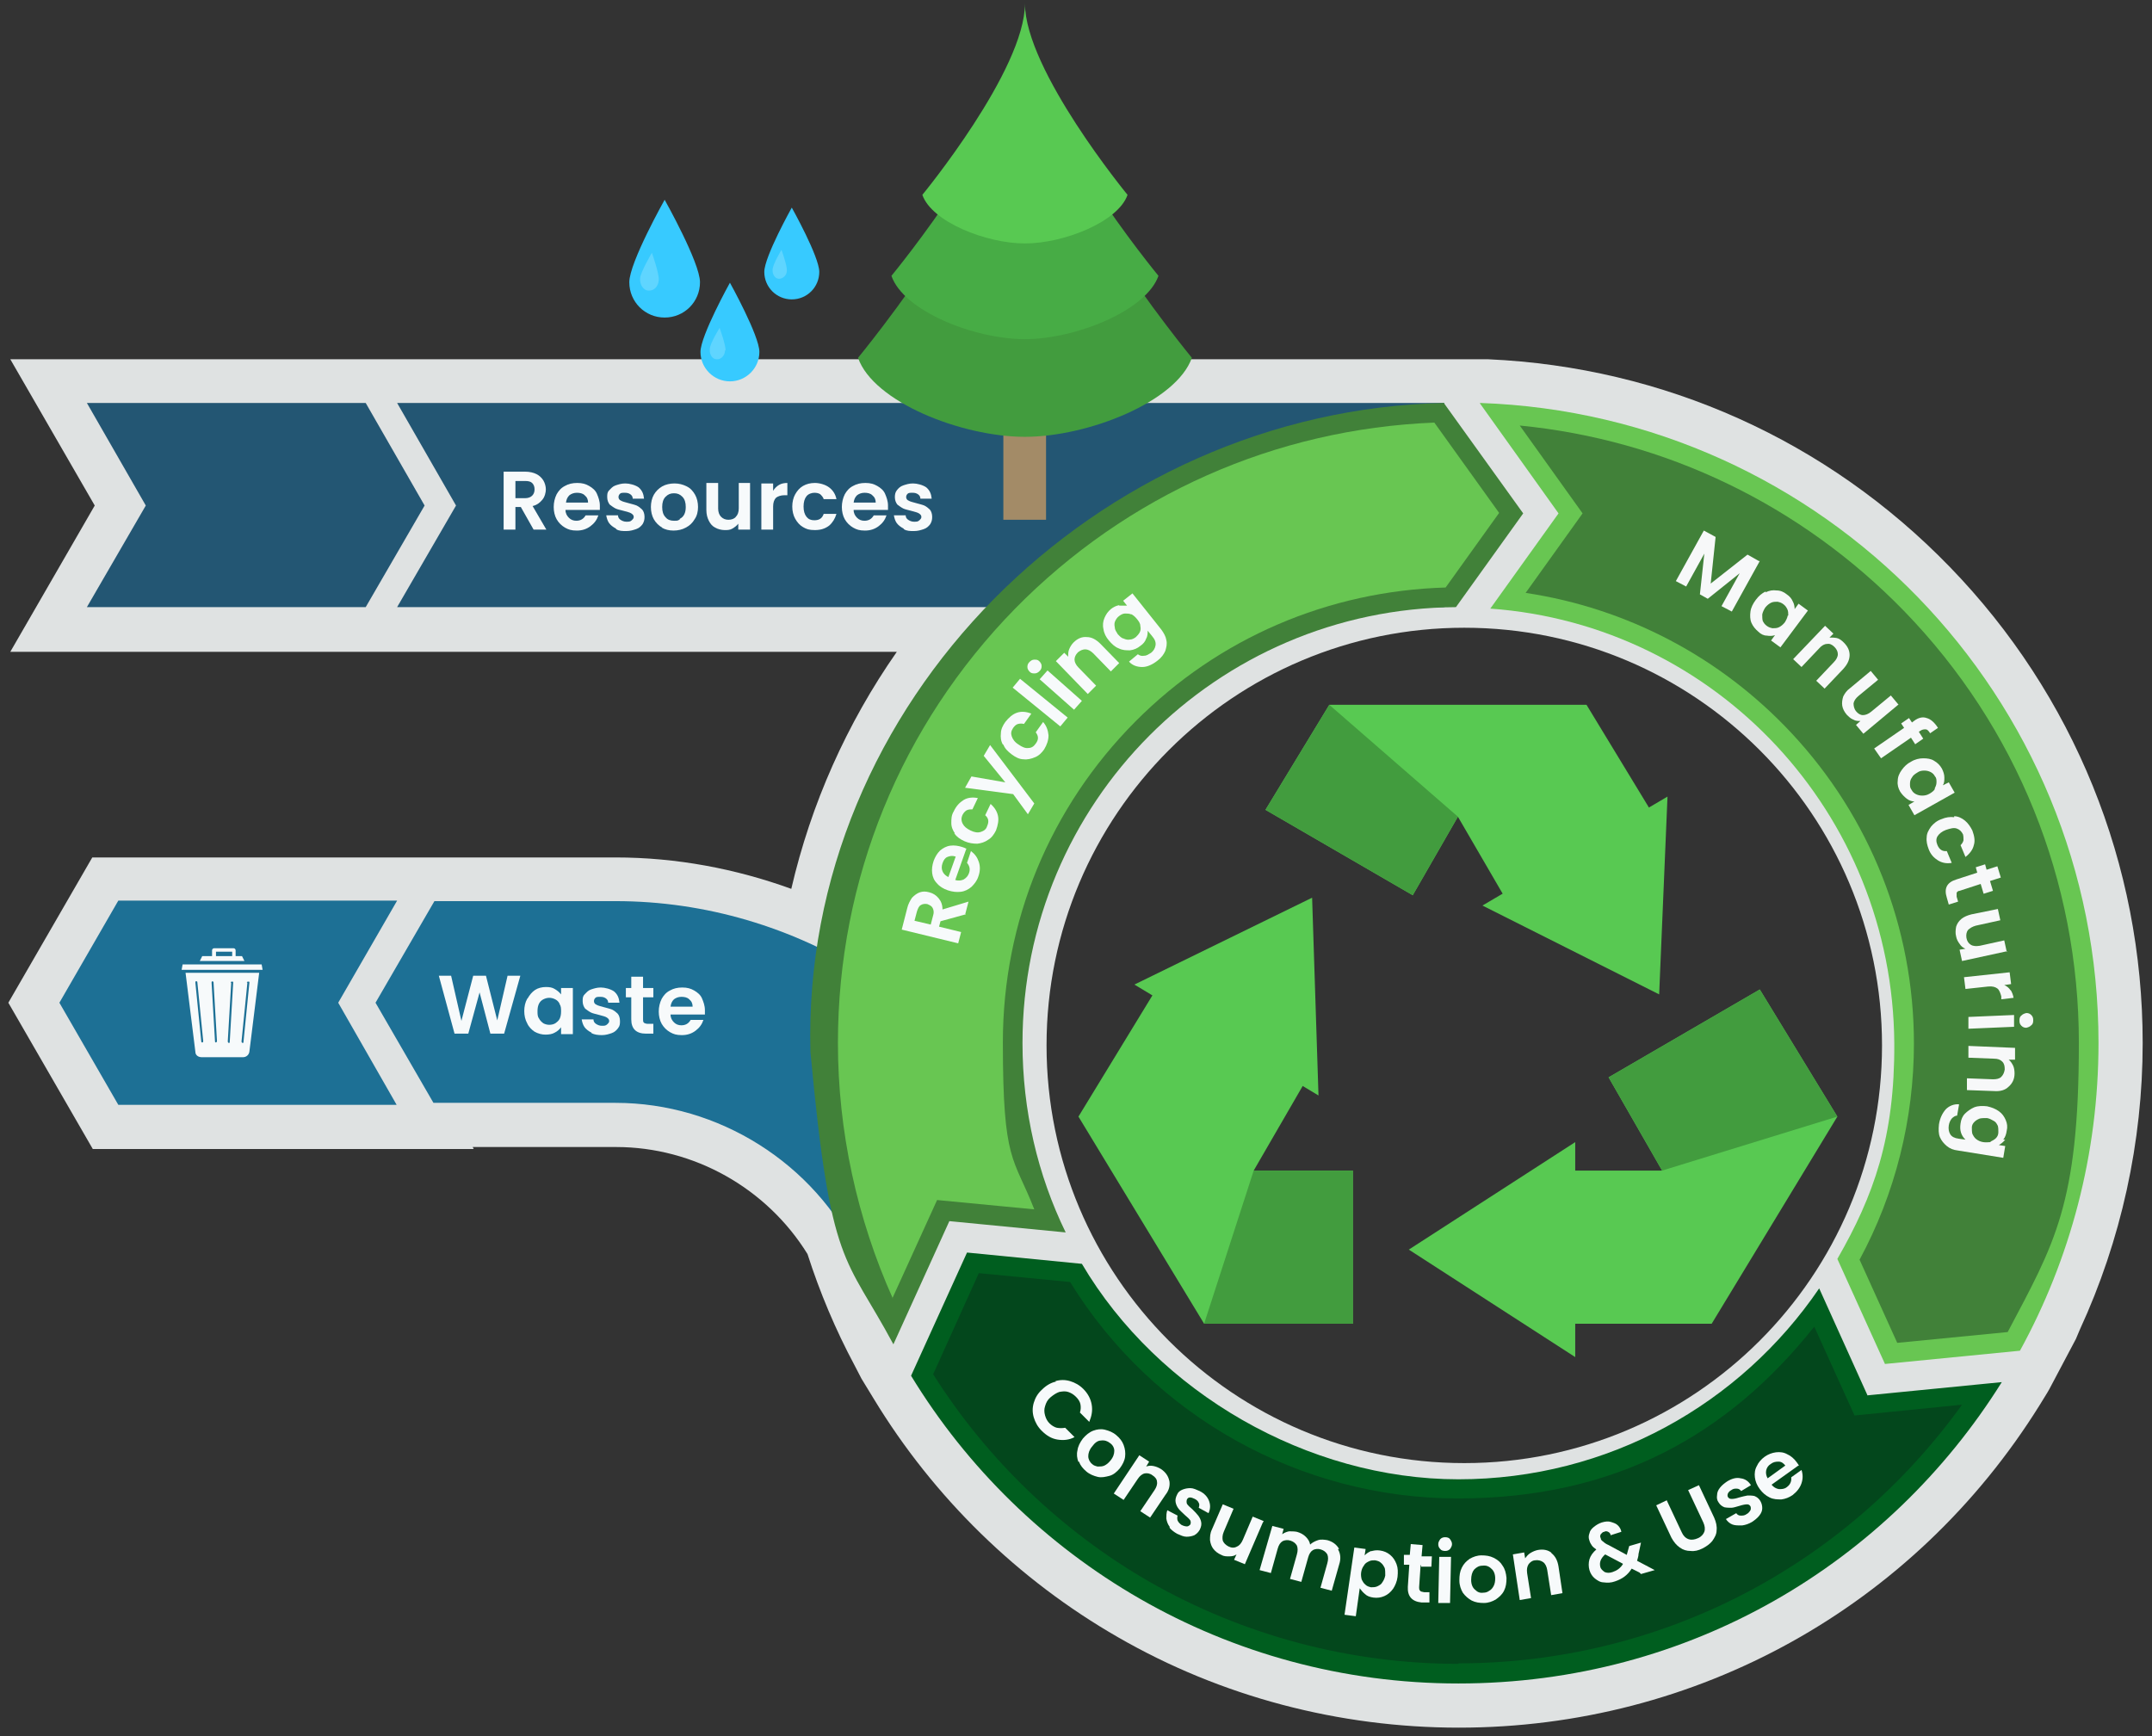 <svg xmlns="http://www.w3.org/2000/svg" id="Layer_1" viewBox="0 0 438.4 353.7"><rect x="0" y="0" width="438.4" height="353.7" fill="#333333" stroke="none"/><defs><style>      .st0 {        fill: #429c3e;      }      .st1 {        fill: #1d7095;      }      .st2 {        fill: #03471c;      }      .st3 {        fill: #418139;      }      .st4 {        fill: #dfe2e2;      }      .st5 {        fill: #68c652;      }      .st6 {        fill: #235673;      }      .st7 {        fill: #58c952;      }      .st8 {        fill: #005e1f;      }      .st9 {        fill: #47ac45;      }      .st10 {        fill: #f7fafb;      }      .st11 {        fill: #37caff;      }      .st12 {        fill: #a38b67;      }      .st13 {        fill: #f7f8f9;      }      .st14 {        fill: #fff;        isolation: isolate;        opacity: .2;      }    </style></defs><g id="OBJECTS"><path class="st4" d="M397.2,115.5c-25-25.8-58.3-40.7-94-42.3H2.1l17.2,29.8-17.2,29.8h180.6c-10.2,14.6-17.5,31-21.5,48.3-11.3-4.1-23.4-6.4-35.8-6.4H18.8L1.7,204.3l17.2,29.8h77.6l-.2-.4h29.2c15.9,0,30.7,8.4,39,21.8,2.5,7.8,5.7,15.4,9.6,22.7l1.4,2.7,2.5,4.1c12.2,20.1,29.4,36.9,49.8,48.6,21,12.1,45,18.4,69.4,18.4,48.4,0,92.7-24.6,118.3-65.7l1.6-2.6h0l.4-.7,5.4-10.2.8-1.9c8.4-18.2,12.8-38.2,12.8-58.4,0-36.4-14-70.9-39.3-97h0ZM298.3,298.1c-47,0-85.1-38.1-85.1-85.1s38.1-85.1,85.1-85.1,85.1,38.1,85.1,85.1-38.1,85.1-85.1,85.1Z"></path><g><path class="st1" d="M125.4,183.6h-36.9l-12,20.7,11.8,20.4h37.1c21,0,40.5,12.3,49.5,31.2l37.1-17.7c-15.9-33.2-49.9-54.6-86.6-54.6Z"></path><path class="st1" d="M176,252.8c-9.9-18.6-29.5-30.4-50.6-30.4h-35.7l-10.4-18,10.6-18.4h35.5c35.1,0,67.6,20,83.5,51.1l-32.9,15.7Z"></path></g><g><polygon class="st6" points="294.2 82.1 294.2 123.7 80.9 123.7 92.9 103 80.9 82.1 294.2 82.1"></polygon><polygon class="st6" points="85 121.4 95.6 103 84.9 84.5 291.8 84.5 291.8 121.4 85 121.4"></polygon></g><g><path class="st5" d="M301.5,82.2l16,22.4-13.9,19.4c46,3.3,82,41.7,82.3,88.6.1,19.2-4.2,31-11.6,43.9l9.7,21.4,27.5-2.7c10.2-18.6,16-40,16-62.7,0-70.6-56-128-126-130.4h0Z"></path><path class="st3" d="M378.8,256.7c7.3-13.5,11.1-28.7,11.1-44.1,0-23.6-8.9-46.1-25-63.3-14.4-15.4-33.4-25.4-54.1-28.5l11.6-16.2-12.8-17.9c29.7,2.9,57.3,16.2,78.3,37.8,23,23.7,35.6,55,35.6,88s-5,40.9-14.5,58.9l-22.5,2.2-7.7-17h0Z"></path><path class="st3" d="M294.2,82.1c-70.7,1.5-131,61.1-129.1,132.2,4.1,44.4,7.1,41.3,16.9,59.6l11.4-25.1,23.7,2.3c-5.7-11.7-8.8-24.8-8.8-38.6,0-48.9,39.5-88.5,88.3-88.8l13.7-19.1-16.1-22.4h0Z"></path><path class="st5" d="M181.9,264.6c-7.3-16.3-11.2-34.1-11.2-52.1,0-33.3,12.8-64.7,36.1-88.5,22.8-23.2,53-36.6,85.4-37.9l13.2,18.4-10.9,15.2c-23.9.7-46.3,10.3-63.2,27.3-17.4,17.5-27,40.7-27,65.4s2.2,23.2,6.4,34l-19.8-1.9-9.1,20h.1Z"></path><path class="st8" d="M380.4,284.2l-9.8-21.7c-16,23.5-42.9,38.9-73.5,38.9s-61.2-17.6-76.7-43.9h0l-23.4-2.3-11.4,25.1c22.9,37.6,64.3,62.7,111.5,62.7s87.7-24.6,110.7-61.4l-27.4,2.7h0Z"></path><path class="st2" d="M297.1,339c-22.1,0-43.8-5.8-62.9-16.7-17.9-10.3-33.1-24.9-44.1-42.3l9.3-20.6,18.6,1.8c16.8,27.3,46.9,44.1,79,44.1s55.1-13,72.6-35l8.2,18.1,21.9-2.2c-23.8,33.1-61.6,52.7-102.7,52.7h.1Z"></path></g><g><path class="st10" d="M196.7,186.3l-5.1,1.4-.3,1.1,4.5,1.1-.6,2.3-11.5-2.8,1.1-4.3c.2-.9.6-1.6,1-2.2.5-.5,1-.9,1.6-1.1.6-.2,1.2-.2,1.9,0,.8.2,1.4.6,1.9,1.2.5.6.8,1.3.8,2.3l5.3-1.6-.7,2.7h.1ZM189.6,188.4l.5-1.9c.2-.6.1-1.1-.1-1.5-.2-.4-.6-.6-1.1-.8-.5-.1-1,0-1.3.2-.4.2-.6.7-.8,1.3l-.5,1.9,3.4.8h0Z"></path><path class="st10" d="M196.9,172.8l-2.3,6.5c.7.2,1.2.1,1.7-.1.5-.3.9-.7,1.1-1.3.3-.8.1-1.5-.4-2.1l.8-2.4c.8.6,1.3,1.3,1.6,2.2s.3,1.9-.1,3c-.3.9-.8,1.5-1.4,2.1-.6.5-1.3.9-2.2,1-.8.1-1.7,0-2.6-.3-.9-.3-1.7-.8-2.2-1.4-.6-.6-.9-1.3-1-2.1s0-1.6.3-2.5c.3-.8.7-1.5,1.3-2.1.6-.5,1.3-.9,2.1-1s1.6,0,2.5.3c.3.1.6.2.8.4v-.2h0ZM194.6,174.5c-.6-.2-1.1-.1-1.6.1s-.8.7-1,1.3-.2,1.1,0,1.6.6.9,1.2,1.2l1.5-4.2h0Z"></path><path class="st10" d="M194.6,169.9c-.5-.7-.8-1.4-.8-2.2s0-1.6.5-2.4c.5-1.1,1.2-1.8,2-2.3s1.8-.6,2.9-.4l-1.1,2.3c-.4,0-.8,0-1.2.2-.3.2-.6.5-.8.9-.3.6-.3,1.2,0,1.8s.8,1,1.6,1.4,1.5.5,2.1.3,1.1-.5,1.3-1.2c.4-.9.3-1.6-.4-2.2l1.1-2.3c.8.7,1.3,1.5,1.5,2.4s0,1.9-.4,3c-.4.8-.9,1.5-1.6,1.9-.7.5-1.4.7-2.2.8-.8,0-1.7-.1-2.6-.5-.9-.4-1.6-.9-2.1-1.6h.2Z"></path><path class="st10" d="M201.7,151.8l9,11.9-1.3,2.2-3-4.1-9.8-1.3,1.3-2.3,6.9,1.2-4.4-5.4,1.3-2.2h0Z"></path><path class="st10" d="M204.3,151.7c-.4-.7-.5-1.5-.4-2.3,0-.8.4-1.6.9-2.3.7-.9,1.5-1.6,2.4-1.9.9-.3,1.9-.2,2.9.2l-1.5,2.1c-.4-.1-.8-.1-1.2,0s-.7.4-1,.8c-.4.6-.5,1.1-.3,1.7.2.6.6,1.2,1.4,1.7.7.5,1.4.8,2,.7.6,0,1.1-.3,1.5-.9.6-.8.6-1.5,0-2.3l1.5-2.1c.7.8,1,1.7,1.1,2.7,0,1-.3,1.9-.9,2.9-.5.7-1.1,1.3-1.9,1.6-.7.3-1.5.5-2.3.4-.8,0-1.6-.4-2.4-1-.8-.6-1.4-1.2-1.7-2h-.1Z"></path><path class="st10" d="M207.8,138.3l9.7,7.9-1.5,1.8-9.7-7.9,1.5-1.8Z"></path><path class="st10" d="M210.8,137.2c-.4,0-.7,0-1-.3s-.5-.6-.5-1,.1-.7.4-1c.3-.3.6-.5,1-.5s.7,0,1,.3.5.6.5,1-.1.7-.4,1c-.3.3-.6.5-1,.5ZM213.4,136.6l7,6.2-1.6,1.8-7-6.2,1.6-1.8Z"></path><path class="st10" d="M221.4,129.8c1,0,1.9.5,2.8,1.4l3.8,3.9-1.7,1.7-3.6-3.7c-.5-.5-1.1-.8-1.6-.8s-1,.2-1.5.6c-.5.5-.7,1-.7,1.5s.3,1.1.8,1.6l3.6,3.7-1.7,1.7-6.5-6.7,1.7-1.7.8.8c0-.5,0-1,.2-1.5s.5-1,.9-1.4c.8-.8,1.7-1.2,2.7-1.1Z"></path><path class="st10" d="M228,123.4h1.6l-.8-1,1.9-1.5,5.9,7.4c.5.7.9,1.4,1,2.1.2.8,0,1.5-.2,2.2-.3.7-.8,1.4-1.6,2-1,.8-2.1,1.3-3.1,1.3s-2-.3-2.7-1.1l1.8-1.5c.4.3.8.4,1.3.3.5,0,.9-.3,1.4-.6.5-.4.8-.9.9-1.5s-.1-1.2-.7-1.9l-.9-1.1c0,.5,0,1.1-.3,1.6-.2.6-.6,1.1-1.2,1.5-.6.5-1.3.8-2.1.9-.8,0-1.5,0-2.3-.4-.8-.3-1.4-.9-2-1.6-.6-.7-1-1.5-1.1-2.3-.2-.8-.1-1.6.2-2.3.3-.7.7-1.3,1.3-1.8.5-.4,1.1-.7,1.7-.8h0ZM230.5,125.2c-.4-.2-.9-.2-1.3-.2s-.8.2-1.2.5-.6.6-.8,1-.2.8-.1,1.3c0,.5.3.9.6,1.4.4.4.7.8,1.2.9.4.2.9.3,1.3.2.4,0,.8-.2,1.2-.5.3-.3.6-.6.8-1s.2-.8.1-1.3c0-.5-.3-.9-.7-1.4s-.8-.8-1.2-1h0Z"></path></g><g><path class="st13" d="M358.5,114.3l-5.7,10.3-2.1-1.1,3.7-6.7-6.5,5.2-1.6-.9.9-8.3-3.7,6.7-2.1-1.1,5.7-10.3,2.4,1.3-1,9.5,7.5-5.9,2.3,1.3h.2Z"></path><path class="st13" d="M359.7,120.7c.7-.4,1.5-.5,2.2-.4.8,0,1.5.3,2.1.8.6.4,1,.9,1.2,1.4.3.5.4,1.1.4,1.6l.8-1.1,1.9,1.4-5.6,7.5-1.9-1.4.8-1.1c-.5.2-1.1.2-1.7.1-.6,0-1.2-.3-1.7-.8-.6-.5-1.1-1.1-1.4-1.8-.3-.7-.3-1.5-.2-2.3.1-.8.5-1.6,1.1-2.4s1.2-1.3,2-1.7v.2h0ZM364.3,125.4c0-.5,0-.9-.2-1.3s-.4-.7-.8-1-.7-.4-1.2-.5c-.4,0-.9,0-1.3.2s-.8.5-1.2,1c-.3.5-.5.9-.6,1.4,0,.5,0,.9.1,1.3.2.4.4.7.8,1s.7.4,1.2.5c.4,0,.9,0,1.3-.2s.8-.5,1.2-1c.3-.5.5-.9.6-1.4h.1Z"></path><path class="st13" d="M376.8,133.4c0,1-.4,1.9-1.3,2.9l-3.8,4-1.7-1.6,3.6-3.8c.5-.5.8-1.1.8-1.6s-.2-1-.7-1.5-1-.7-1.5-.6c-.5,0-1.1.3-1.6.9l-3.6,3.8-1.7-1.6,6.5-6.8,1.7,1.6-.8.8c.5,0,1,0,1.5.1s1,.5,1.4.9c.8.8,1.2,1.6,1.2,2.6h0Z"></path><path class="st13" d="M386.8,143.5l-7.2,6-1.5-1.8.9-.8c-.5,0-1,0-1.5-.3-.5-.2-.9-.6-1.3-1-.5-.6-.8-1.2-.9-1.8s0-1.3.2-1.9c.3-.6.7-1.2,1.4-1.7l4.2-3.5,1.5,1.8-4,3.3c-.6.5-.9,1-1,1.5,0,.5.1,1.1.5,1.6s.9.8,1.4.8,1.1-.2,1.7-.7l4-3.3,1.5,1.8h0Z"></path><path class="st13" d="M390.2,151.7l-.9-1.4-6.1,4.2-1.4-2,6.1-4.2-.6-.9,1.6-1.1.6.9.4-.3c.9-.7,1.8-.9,2.6-.6.8.2,1.6.9,2.3,2l-1.6,1.1c-.3-.5-.6-.8-.9-.8s-.7,0-1.1.3l-.3.2.9,1.4-1.6,1.1h0Z"></path><path class="st13" d="M391.8,154.5c.8,0,1.6.1,2.2.5.7.4,1.2.9,1.6,1.6.3.6.5,1.2.5,1.8s0,1.1-.3,1.6l1.2-.6,1.2,2.1-8.2,4.6-1.2-2.1,1.2-.7c-.5,0-1.1-.2-1.6-.6s-.9-.8-1.3-1.4c-.4-.7-.6-1.4-.5-2.2,0-.8.3-1.5.8-2.2s1.1-1.3,1.9-1.7c.8-.5,1.7-.7,2.5-.7h0ZM394.1,160.7c.2-.4.4-.8.4-1.3s0-.9-.3-1.2c-.2-.4-.5-.7-.9-.9s-.8-.3-1.3-.3-1,.1-1.4.4c-.5.3-.9.6-1.1,1-.3.4-.4.8-.4,1.3s0,.8.3,1.2c.2.4.5.7.9.9s.8.3,1.3.3,1-.1,1.5-.4c.5-.3.9-.6,1.1-1h-.1Z"></path><path class="st13" d="M398.1,166.3c.8,0,1.6.4,2.2.9s1.1,1.2,1.5,2c.4,1.1.6,2.1.3,3-.2.9-.8,1.7-1.7,2.4l-1-2.4c.3-.3.5-.6.6-1,0-.4,0-.8-.1-1.2-.3-.6-.7-1-1.3-1.2-.6-.2-1.3,0-2.2.3-.8.3-1.4.8-1.7,1.3s-.3,1.1,0,1.8c.4.9,1,1.3,1.9,1.2l1,2.4c-1,.2-2,0-2.8-.5s-1.5-1.2-1.9-2.3c-.3-.8-.5-1.6-.4-2.4,0-.8.4-1.5.9-2.2.5-.6,1.2-1.2,2.1-1.5.9-.4,1.8-.5,2.6-.4v-.2h0Z"></path><path class="st13" d="M403.5,180.1l-4.3,1.4c-.3,0-.5.2-.6.4v.8l.3,1-1.9.6-.4-1.4c-.6-1.9,0-3.1,1.9-3.7l4.3-1.4-.3-1.1,1.9-.6.3,1.1,2.2-.7.7,2.3-2.2.7.6,2-1.9.6-.6-2h0Z"></path><path class="st13" d="M408.9,193.8l-9.2,2-.5-2.3,1.2-.2c-.5-.2-.9-.5-1.2-1-.3-.4-.6-.9-.7-1.5-.2-.7-.1-1.4,0-2,.2-.6.5-1.1,1.1-1.6.5-.4,1.2-.7,2-.9l5.4-1.1.5,2.3-5,1.1c-.7.2-1.2.5-1.6.9-.3.4-.4,1-.3,1.6s.4,1.1.9,1.4c.5.3,1.1.3,1.8.2l5-1.1.5,2.3h.1Z"></path><path class="st13" d="M409.6,201.7c.3.5.5,1,.6,1.6l-2.5.3v-.6c-.2-.7-.4-1.3-.8-1.6s-1-.5-1.9-.4l-4.6.5-.3-2.4,9.3-1,.3,2.4-1.4.2c.5.2,1,.6,1.3,1.1h0Z"></path><path class="st13" d="M410.4,209.2l-9.4.4v-2.4c-.1,0,9.3-.4,9.3-.4v2.4h.1ZM411.8,206.9c.3-.3.6-.4,1-.5.4,0,.7.1,1,.4s.4.6.4,1,0,.8-.4,1.1c-.3.3-.6.4-1,.5-.4,0-.7-.1-1-.4-.3-.3-.4-.6-.4-1s0-.8.4-1.1Z"></path><path class="st13" d="M409.2,221.4c-.7.7-1.7,1-3,.9l-5.5-.2v-2.4c.1,0,5.3.2,5.3.2.7,0,1.3-.1,1.7-.5.4-.4.6-.9.7-1.5,0-.7-.1-1.2-.5-1.6-.4-.4-.9-.6-1.7-.6l-5.2-.2v-2.4c.1,0,9.5.4,9.5.4v2.4h-1.3c.4.3.7.8.9,1.2s.3,1,.3,1.6c0,1.1-.4,2-1.2,2.7h0Z"></path><path class="st13" d="M408.5,232.2c-.4.5-.8.8-1.3,1.1l1.3.2-.4,2.4-9.3-1.5c-.9-.1-1.6-.4-2.2-.9s-1.1-1.1-1.4-1.8-.3-1.6-.2-2.6c.2-1.3.7-2.3,1.4-3.1.7-.7,1.7-1.1,2.7-1l-.4,2.3c-.4,0-.8.3-1.1.6-.3.4-.5.8-.6,1.4-.1.7,0,1.3.3,1.8s.9.8,1.7.9l1.4.2c-.4-.4-.7-.8-.9-1.4-.2-.6-.2-1.2-.1-1.9.1-.8.4-1.5.9-2s1.2-1,1.9-1.3c.8-.3,1.7-.3,2.6-.2.9.2,1.7.5,2.4,1,.7.5,1.1,1.1,1.4,1.8s.4,1.4.2,2.2c-.1.7-.3,1.3-.7,1.8h.4ZM405.5,232.6c.4-.2.8-.4,1.1-.7.3-.3.5-.7.5-1.2s0-.9-.1-1.3c-.2-.4-.4-.8-.8-1s-.8-.5-1.4-.6c-.6,0-1.1,0-1.5.1-.5.2-.8.4-1.1.7-.3.3-.5.7-.5,1.1s0,.9.1,1.3c.2.4.4.8.8,1.1s.8.5,1.4.6,1.1,0,1.5,0h0Z"></path></g><g><path class="st10" d="M215,281.4c1-.3,2-.3,3,0s1.9.8,2.7,1.6c.9.9,1.5,2,1.7,3.2s0,2.3-.5,3.5l-1.9-1.9c.2-.6.2-1.2.1-1.7-.1-.5-.4-1-.9-1.5s-1-.8-1.6-1-1.2-.1-1.8,0c-.6.2-1.2.6-1.8,1.1s-.9,1.1-1.1,1.8c-.2.6-.2,1.2,0,1.9s.5,1.2.9,1.6,1,.8,1.5.9c.6.1,1.1.1,1.7,0l1.9,1.9c-1.1.6-2.3.7-3.5.5s-2.2-.8-3.2-1.8c-.8-.8-1.3-1.7-1.6-2.7s-.3-2,0-3,.8-1.9,1.7-2.7c.8-.8,1.8-1.4,2.8-1.6h0Z"></path><path class="st10" d="M219.7,297.9c-.3-.8-.4-1.6-.2-2.4.1-.8.5-1.6,1.1-2.4.6-.7,1.3-1.3,2.1-1.6.8-.3,1.6-.4,2.4-.2.8.2,1.6.5,2.3,1.1s1.2,1.2,1.5,2,.4,1.6.3,2.4c-.1.8-.5,1.6-1.1,2.4-.6.7-1.3,1.3-2.1,1.5s-1.6.4-2.4.2c-.8-.2-1.6-.5-2.3-1.1s-1.2-1.2-1.5-2h-.1ZM223.7,298.8c.4,0,.9,0,1.3-.2.4-.2.8-.5,1.2-1,.6-.7.8-1.4.8-2s-.3-1.2-.9-1.6c-.5-.4-1.1-.6-1.8-.5-.7,0-1.3.5-1.8,1.2-.6.7-.8,1.4-.8,2s.3,1.2.8,1.6c.3.3.7.4,1.1.5h0Z"></path><path class="st10" d="M238.2,301.6c.2,1,0,2-.8,3l-3.1,4.6-2-1.3,2.9-4.3c.4-.6.6-1.2.5-1.7,0-.5-.4-1-.9-1.3-.5-.4-1.1-.5-1.6-.4s-1,.5-1.4,1.1l-2.9,4.3-2-1.3,5.2-7.8,2,1.3-.6,1c.5-.2,1-.2,1.5-.1s1,.3,1.5.6c.9.6,1.5,1.4,1.7,2.4h0Z"></path><path class="st10" d="M238.3,311.1c-.4-.5-.6-1.1-.7-1.7,0-.6,0-1.1.2-1.7l2.1,1.1c-.1.3-.1.7,0,1,.2.4.4.6.8.9.4.2.8.3,1.1.3s.5-.2.7-.4c.1-.3.1-.5,0-.8-.2-.3-.6-.7-1.1-1.1-.5-.5-1-.9-1.3-1.3s-.5-.8-.6-1.3,0-1,.3-1.6c.2-.5.6-.8,1.1-1s1-.3,1.6-.3,1.2.3,1.9.6c1,.5,1.6,1.2,1.9,2,.3.8.3,1.6-.1,2.5l-2-1.1c.1-.3.2-.7,0-1-.1-.3-.4-.6-.8-.8-.4-.2-.7-.3-1-.3s-.5.2-.6.4c-.1.3-.1.6,0,.9.2.3.6.7,1.1,1.1.5.5.9.9,1.2,1.3s.5.8.6,1.3,0,1-.3,1.6c-.3.5-.6.8-1.1,1.1-.5.2-1,.3-1.6.3s-1.2-.3-1.9-.6c-.7-.4-1.2-.8-1.6-1.3h.1Z"></path><path class="st10" d="M257.3,310.1l-3.7,8.6-2.2-.9.5-1.1c-.4.3-.9.4-1.5.4s-1.1,0-1.6-.3c-.7-.3-1.2-.7-1.6-1.2-.4-.5-.6-1.1-.7-1.8,0-.7,0-1.4.4-2.2l2.2-5.1,2.2.9-2,4.7c-.3.7-.3,1.3-.2,1.8.2.5.6.9,1.2,1.2.6.3,1.2.3,1.7,0,.5-.2.9-.7,1.2-1.4l2-4.7,2.2.9v.2h0Z"></path><path class="st10" d="M272.6,315.7c.5.9.6,1.9.2,3.1l-1.5,5.3-2.3-.6,1.4-5c.2-.7.2-1.3,0-1.8-.3-.5-.7-.8-1.3-1-.6-.2-1.2-.1-1.6.1-.5.3-.8.8-1,1.5l-1.4,5-2.3-.6,1.4-5c.2-.7.2-1.3,0-1.8-.3-.5-.7-.8-1.3-1-.6-.2-1.2-.1-1.6.1-.5.3-.8.8-1,1.5l-1.4,5-2.3-.6,2.6-9,2.3.6-.3,1.1c.4-.3.9-.5,1.4-.6.5,0,1.1,0,1.6.1.7.2,1.3.5,1.8,1s.8,1,.9,1.6c.4-.4,1-.7,1.6-.9.6-.2,1.3-.1,1.9,0,1.1.3,1.9.9,2.4,1.8h-.2Z"></path><path class="st10" d="M279.2,316.1c.6-.2,1.2-.3,1.9-.2.8.1,1.5.4,2.1.9s1,1.1,1.3,1.9.3,1.6.2,2.6c-.1.9-.5,1.8-.9,2.4-.5.7-1.1,1.2-1.8,1.5-.7.3-1.4.4-2.2.3-.7-.1-1.3-.3-1.7-.7-.5-.4-.8-.8-1.1-1.2l-.8,5.7-2.3-.3,2-13.7,2.3.3-.2,1.3c.4-.4.8-.7,1.4-.9h-.2,0ZM282.1,319.5c-.2-.4-.4-.8-.8-1.1-.3-.3-.7-.4-1.2-.5-.4,0-.8,0-1.2.2-.4.2-.8.4-1,.8-.3.4-.5.8-.6,1.4s0,1.1.1,1.5c.2.4.4.8.8,1.1.3.3.7.4,1.1.5.4,0,.9,0,1.3-.2s.8-.4,1-.8c.3-.4.5-.9.6-1.4,0-.6,0-1.1-.1-1.5h0Z"></path><path class="st10" d="M289.4,318.9l-.3,4.5c0,.3,0,.5.2.7.1.2.4.2.8.3h1.1v2.1h-1.6c-2-.2-2.9-1.3-2.8-3.2l.3-4.5h-1.1v-2h1.2l.2-2.2,2.4.2-.2,2.3h2.1c0,.1-.1,2.1-.1,2.1h-2.1v-.3h-.1Z"></path><path class="st10" d="M293.4,315.6c-.3-.3-.4-.6-.4-1s.2-.7.4-1c.3-.3.6-.4,1-.4s.8.1,1,.4.4.6.4,1-.2.7-.4,1c-.3.3-.6.4-1,.4s-.8-.1-1-.4ZM295.6,317.2l-.2,9.4h-2.4l.2-9.4h2.4Z"></path><path class="st10" d="M299.8,326.1c-.7-.4-1.3-.9-1.8-1.6-.4-.7-.7-1.5-.7-2.5s.1-1.8.5-2.6c.4-.8.9-1.3,1.6-1.8.7-.4,1.5-.7,2.4-.7s1.7.1,2.5.5,1.4.9,1.8,1.6c.5.7.7,1.5.8,2.5,0,1-.1,1.8-.5,2.6-.4.8-1,1.3-1.7,1.8-.7.4-1.5.7-2.4.7s-1.7-.1-2.5-.5h0ZM303.4,324.1c.4-.2.7-.6.9-1,.2-.4.3-.9.3-1.5,0-.9-.3-1.6-.8-2-.5-.5-1.1-.7-1.8-.6-.7,0-1.2.3-1.7.8-.4.5-.6,1.2-.6,2.1s.3,1.6.8,2c.5.5,1,.7,1.7.6.4,0,.8-.1,1.2-.4Z"></path><path class="st10" d="M316,316.4c.8.6,1.3,1.5,1.5,2.8l.8,5.4-2.3.4-.8-5.1c-.1-.7-.4-1.3-.8-1.6-.4-.3-1-.5-1.6-.4-.6,0-1.1.4-1.4.8-.3.5-.4,1-.3,1.8l.8,5.1-2.3.4-1.4-9.3,2.3-.4.2,1.2c.3-.4.6-.8,1.1-1.1.5-.3,1-.5,1.5-.6,1.1-.2,2.1,0,2.8.6h-.1Z"></path><path class="st10" d="M334,320.4l-1.6-.8c-.8,1.3-1.9,2.1-3.4,2.6-.8.3-1.6.3-2.3.2-.7,0-1.3-.4-1.8-.8s-.9-1-1.1-1.7-.2-1.5,0-2.2.7-1.4,1.4-2c-.4-.3-.7-.5-.9-.8-.2-.3-.4-.6-.5-1-.2-.5-.2-1,0-1.5.1-.5.4-.9.9-1.3s1-.7,1.6-.9c.7-.2,1.3-.3,1.9-.1s1,.3,1.4.7c.4.4.6.8.7,1.3l-2.2.7c0-.4-.3-.6-.5-.7s-.5-.2-.8,0c-.3,0-.5.3-.7.5-.1.2-.2.5,0,.8,0,.3.2.5.5.7.2.2.6.5,1.1.7l3.7,2h0l.5-1.8,2.4-.7-.5,2.3c0,.5-.2,1-.3,1.4l3.6,1.9-2.8.8-.3-.3h0ZM330.6,318.6l-3.6-1.9c-.9.8-1.2,1.6-1,2.5.1.5.5.8.9,1.1.5.2,1,.2,1.6,0,.9-.3,1.6-.8,2.1-1.6h0Z"></path><path class="st10" d="M339.5,305.6l3.1,6.6c.3.7.8,1.2,1.4,1.4.6.2,1.2.1,1.9-.2.7-.3,1.1-.8,1.3-1.3.2-.6.1-1.2-.2-1.9l-3.1-6.6,2.2-1,3.1,6.6c.4.9.6,1.8.5,2.6,0,.8-.4,1.5-.9,2.2-.5.6-1.2,1.1-2,1.5s-1.6.6-2.4.5c-.8,0-1.5-.2-2.2-.7s-1.2-1.1-1.7-2l-3.1-6.6,2.1-1h0Z"></path><path class="st10" d="M354.7,310.8c-.7,0-1.3,0-1.8-.2s-1-.6-1.3-1.1l2.1-1.2c.2.3.5.5.9.5s.8,0,1.2-.3c.4-.2.6-.5.8-.8.1-.3.1-.5,0-.8-.2-.3-.4-.4-.7-.4s-.9.1-1.5.3c-.7.2-1.3.4-1.7.4s-.9,0-1.4-.1c-.5-.2-.9-.5-1.2-1-.3-.4-.4-.9-.3-1.5,0-.5.2-1,.6-1.5s.9-.9,1.5-1.3c1-.6,1.9-.8,2.7-.6.9.1,1.6.6,2.1,1.4l-2,1.2c-.2-.3-.5-.5-.9-.5s-.7,0-1.1.3c-.4.2-.6.5-.7.7-.1.3-.1.5,0,.7.2.3.4.4.8.4s.9-.1,1.5-.3c.7-.2,1.2-.3,1.7-.4.5,0,.9,0,1.4.1.5.2.9.5,1.2,1,.3.5.4,1,.4,1.5s-.2,1-.6,1.5-.9.9-1.5,1.3c-.7.4-1.3.6-2,.7h-.2Z"></path><path class="st10" d="M366.5,298.5l-5.6,4c.4.5.9.8,1.5.9.6,0,1.1,0,1.6-.4.7-.5,1-1.2.9-2l2.1-1.5c.3.9.3,1.8,0,2.7-.3.9-.9,1.7-1.8,2.4-.7.5-1.5.8-2.3.9-.8,0-1.6,0-2.4-.4s-1.4-.9-2-1.7c-.6-.8-.9-1.6-1-2.4s0-1.6.4-2.3c.3-.7.9-1.4,1.6-1.9s1.5-.8,2.3-.9,1.6,0,2.3.4c.7.3,1.4.9,1.9,1.6.2.3.4.5.5.8v-.2ZM363.7,298.6c-.4-.5-.8-.8-1.4-.8s-1.1.1-1.6.5c-.5.3-.8.8-.9,1.3s0,1.1.3,1.6l3.6-2.6Z"></path></g><g><polygon class="st6" points="86.5 103 74.5 123.7 17.7 123.7 29.7 103 17.7 82.1 74.5 82.1 86.5 103"></polygon><polygon class="st6" points="21.8 121.4 32.4 103 21.8 84.5 73.1 84.5 83.8 103 73.1 121.4 21.8 121.4"></polygon></g><g><polygon class="st1" points="12.1 204.3 24.1 225.1 80.8 225.1 68.9 204.3 80.9 183.5 24.1 183.5 12.1 204.3"></polygon><polygon class="st1" points="76.8 222.8 66.1 204.3 76.8 185.9 25.5 185.9 14.8 204.3 25.4 222.8 76.8 222.8"></polygon></g><g><path class="st10" d="M108.7,107.9l-2.6-4.6h-1.1v4.6h-2.4v-11.8h4.4c.9,0,1.7.2,2.3.5.6.3,1.1.8,1.4,1.3s.5,1.2.5,1.8-.2,1.5-.7,2.1-1.1,1.1-2,1.3l2.8,4.8h-2.7,0ZM105,101.5h2c.6,0,1.1-.2,1.4-.5s.5-.7.5-1.3-.2-1-.5-1.3-.8-.4-1.4-.4h-2v3.5Z"></path><path class="st10" d="M122.1,103.9h-6.9c0,.7.3,1.2.7,1.6.4.4.9.6,1.5.6.9,0,1.5-.4,1.9-1.1h2.6c-.3.9-.8,1.6-1.6,2.2-.8.6-1.7.9-2.8.9s-1.7-.2-2.4-.6c-.7-.4-1.3-1-1.7-1.7-.4-.7-.6-1.6-.6-2.5s.2-1.8.6-2.6c.4-.7.9-1.3,1.7-1.7.7-.4,1.5-.6,2.5-.6s1.7.2,2.4.6c.7.4,1.3.9,1.6,1.6s.6,1.5.6,2.4v.9h0ZM119.8,102.4c0-.6-.2-1.1-.7-1.5-.4-.4-1-.5-1.6-.5s-1.1.2-1.5.5c-.4.4-.6.8-.7,1.5,0,0,4.5,0,4.5,0Z"></path><path class="st10" d="M125.5,107.7c-.6-.3-1.1-.7-1.4-1.1s-.5-1-.6-1.6h2.4c0,.4.2.7.5.9.3.2.7.4,1.2.4s.8,0,1.1-.3.4-.4.4-.7-.2-.5-.5-.7-.8-.3-1.5-.5-1.3-.3-1.7-.5c-.4-.2-.8-.5-1.2-.8-.3-.4-.5-.9-.5-1.5s0-1,.4-1.4.7-.8,1.3-1,1.2-.4,2-.4,2,.3,2.7.8c.7.6,1,1.3,1.1,2.3h-2.3c0-.4-.2-.7-.5-.9s-.6-.3-1.1-.3-.8,0-1,.2-.3.4-.3.7.2.6.5.7c.3.2.8.3,1.5.5.7.2,1.2.3,1.7.5.4.2.8.5,1.1.8s.5.9.5,1.5-.1,1-.4,1.5c-.3.4-.7.8-1.3,1s-1.2.4-2,.4-1.5,0-2.1-.4h0Z"></path><path class="st10" d="M134.9,107.5c-.7-.4-1.3-1-1.7-1.7s-.6-1.6-.6-2.5.2-1.8.6-2.5c.4-.7,1-1.3,1.7-1.7.7-.4,1.6-.6,2.5-.6s1.7.2,2.5.6,1.3,1,1.7,1.7.6,1.6.6,2.5-.2,1.8-.7,2.5c-.4.7-1,1.3-1.8,1.7-.7.4-1.6.6-2.5.6s-1.7-.2-2.4-.6h0ZM138.5,105.7c.4-.2.7-.5.9-.9s.3-.9.3-1.5c0-.9-.2-1.6-.7-2.1s-1-.7-1.7-.7-1.2.2-1.7.7-.7,1.2-.7,2.1.2,1.6.7,2.1c.4.5,1,.7,1.7.7s.8,0,1.2-.3h0Z"></path><path class="st10" d="M152.8,98.5v9.4h-2.4v-1.2c-.3.4-.7.7-1.2,1s-1,.3-1.6.3-1.4-.2-1.9-.5c-.6-.3-1-.8-1.3-1.4s-.5-1.3-.5-2.2v-5.5h2.4v5.2c0,.7.2,1.3.6,1.7s.9.6,1.5.6,1.2-.2,1.5-.6c.4-.4.6-1,.6-1.7v-5.2h2.4-.1Z"></path><path class="st10" d="M158.7,98.8c.5-.3,1.1-.4,1.7-.4v2.5h-.6c-.7,0-1.3.2-1.7.5-.4.4-.6,1-.6,1.8v4.7h-2.4v-9.4h2.4v1.5c.3-.5.7-.9,1.2-1.2h0Z"></path><path class="st10" d="M162,100.7c.4-.7.9-1.3,1.6-1.7.7-.4,1.5-.6,2.4-.6s2.1.3,2.9.9c.8.6,1.3,1.4,1.5,2.4h-2.6c-.1-.4-.4-.7-.7-1-.3-.2-.7-.3-1.2-.3s-1.2.2-1.6.7c-.4.5-.6,1.2-.6,2.1s.2,1.6.6,2.1c.4.5.9.7,1.6.7,1,0,1.6-.4,1.9-1.3h2.6c-.3,1-.8,1.8-1.5,2.4-.8.6-1.7.9-2.9.9s-1.7-.2-2.4-.6-1.2-1-1.6-1.7c-.4-.7-.6-1.6-.6-2.5s.2-1.8.6-2.5Z"></path><path class="st10" d="M180.8,103.9h-6.9c0,.7.3,1.2.7,1.6s.9.6,1.5.6c.9,0,1.5-.4,1.9-1.1h2.6c-.3.9-.8,1.6-1.6,2.2s-1.7.9-2.8.9-1.7-.2-2.4-.6-1.3-1-1.7-1.7-.6-1.6-.6-2.5.2-1.8.6-2.6c.4-.7.9-1.3,1.7-1.7.7-.4,1.5-.6,2.5-.6s1.7.2,2.4.6,1.3.9,1.6,1.6.6,1.5.6,2.4v.9s-.1,0-.1,0ZM178.4,102.4c0-.6-.2-1.1-.7-1.5-.4-.4-1-.5-1.6-.5s-1.1.2-1.5.5c-.4.4-.6.8-.7,1.5h4.5Z"></path><path class="st10" d="M184.1,107.7c-.6-.3-1.1-.7-1.4-1.1s-.5-1-.6-1.6h2.4c0,.4.2.7.5.9.3.2.7.4,1.2.4s.8,0,1.1-.3.4-.4.4-.7-.2-.5-.5-.7-.8-.3-1.5-.5-1.3-.3-1.7-.5-.8-.5-1.2-.8c-.3-.4-.5-.9-.5-1.5s.1-1,.4-1.4.7-.8,1.3-1,1.2-.4,2-.4,2,.3,2.7.8c.7.6,1,1.3,1.1,2.3h-2.3c0-.4-.2-.7-.5-.9s-.6-.3-1.1-.3-.8,0-1,.2-.3.4-.3.7.2.6.5.7c.3.2.8.3,1.5.5s1.2.3,1.7.5c.4.2.8.5,1.1.8s.5.9.5,1.5-.1,1-.4,1.5c-.3.4-.7.8-1.3,1s-1.2.4-2,.4-1.5,0-2.1-.4h0Z"></path></g><g><path class="st10" d="M106,198.8l-3.3,11.8h-2.8l-2.2-8.4-2.3,8.4h-2.8l-3.2-11.8h2.5l2.1,9.2,2.4-9.2h2.6l2.3,9.1,2.1-9.1h2.6Z"></path><path class="st10" d="M107.5,203.4c.4-.7.9-1.3,1.5-1.7s1.4-.6,2.2-.6,1.3.1,1.8.4c.5.3.9.6,1.3,1.1v-1.3h2.4v9.4h-2.4v-1.4c-.3.4-.7.8-1.3,1.1-.5.3-1.2.4-1.9.4s-1.5-.2-2.2-.6c-.6-.4-1.2-1-1.5-1.7-.4-.7-.6-1.6-.6-2.5s.2-1.8.6-2.5h0ZM114,204.5c-.2-.4-.5-.7-.9-.9s-.8-.3-1.2-.3-.8.1-1.2.3c-.4.2-.7.5-.9.9-.2.4-.3.9-.3,1.5s0,1.1.3,1.5c.2.4.5.7.9,1,.4.2.8.3,1.2.3s.9-.1,1.2-.3.7-.5.9-.9c.2-.4.3-.9.3-1.5s0-1.1-.3-1.5h0Z"></path><path class="st10" d="M120.5,210.4c-.6-.3-1.1-.7-1.4-1.1s-.5-1-.6-1.6h2.4c0,.4.2.7.5.9s.7.4,1.2.4.8,0,1.1-.3.4-.4.4-.7-.2-.5-.5-.7-.8-.3-1.5-.5-1.3-.3-1.7-.5c-.4-.2-.8-.5-1.2-.8-.3-.4-.5-.9-.5-1.5s0-1,.4-1.4.7-.8,1.3-1,1.2-.4,2-.4,2,.3,2.7.8c.7.6,1,1.3,1.1,2.3h-2.3c0-.4-.2-.7-.5-.9s-.6-.3-1.1-.3-.8,0-1,.2-.3.4-.3.7.2.6.5.7c.3.2.8.3,1.5.5s1.2.3,1.7.5c.4.2.8.5,1.1.8s.5.9.5,1.5,0,1-.4,1.5c-.3.4-.7.8-1.3,1-.6.2-1.2.4-2,.4s-1.5-.1-2.1-.4h0Z"></path><path class="st10" d="M131,203.2v4.5c0,.3,0,.5.2.7.2.1.4.2.8.2h1.1v2h-1.5c-2,0-3-1-3-2.9v-4.5h-1.1v-1.9h1.1v-2.3h2.4v2.3h2.1v1.9h-2.1Z"></path><path class="st10" d="M143.5,206.7h-6.9c0,.7.3,1.2.7,1.6.4.4.9.6,1.5.6.9,0,1.5-.4,1.9-1.1h2.6c-.3.9-.8,1.6-1.6,2.2-.8.6-1.7.9-2.8.9s-1.7-.2-2.4-.6c-.7-.4-1.3-1-1.7-1.7s-.6-1.6-.6-2.5.2-1.8.6-2.6c.4-.7.9-1.3,1.7-1.7.7-.4,1.5-.6,2.5-.6s1.7.2,2.4.6c.7.4,1.3.9,1.6,1.6s.6,1.5.6,2.4v.9h-.1ZM141.1,205.1c0-.6-.2-1.1-.7-1.5-.4-.4-1-.5-1.6-.5s-1.1.2-1.5.5c-.4.4-.6.8-.7,1.5h4.5Z"></path></g><path class="st10" d="M49.4,194.8h-1.4v-1.2c0-.2-.2-.4-.4-.4h-4c-.2,0-.4.2-.4.4v1.2h-2l-.5,1h9.1l-.5-1h.1ZM47.3,194.8h-3.3v-.9h3.3v.9ZM39.8,214.3c0,.7.6,1.1,1.3,1.1h8.4c.7,0,1.2-.5,1.3-1.1l2-16.1h-15l2,16.1ZM50.3,200.2c0-.1,0-.2.3-.2s.2.1.2.3l-1.2,12c0,.1,0,.2-.2.2h0s-.2-.1-.2-.3l1.2-12h0ZM47,200.2c0-.1,0-.2.3-.2s.2.1.2.3l-.7,12c0,.1,0,.2-.2.2h0s-.2-.1-.2-.3l.7-12h0ZM43.2,199.9s.2,0,.3.2l.7,12c0,.1,0,.2-.2.3h0s-.2,0-.2-.2l-.7-12c0-.1,0-.2.2-.3h0ZM39.9,199.9s.3,0,.3.2l1.2,12c0,.1,0,.3-.2.3h0s-.2,0-.2-.2l-1.2-12c0-.1,0-.3.2-.3h0ZM53.5,197.6l-.2-1.1h-16.1l-.2,1.1h16.4c0-.1,0,0,0,0h.1Z"></path></g><g id="Layer_8"><g><g><polygon class="st7" points="287.8 182.4 297 166.4 306.3 182.4 336.2 165 323.2 143.6 297 143.6 270.8 143.6 257.8 165 287.8 182.4"></polygon><polygon class="st7" points="338 202.6 339.7 162.3 302 184.5 338 202.6"></polygon><polygon class="st0" points="297 166.4 270.8 143.6 257.8 165 287.8 182.4 297 166.4"></polygon></g><g><polygon class="st7" points="358.5 201.6 327.7 219.5 338.6 238.5 318.4 238.5 318.4 269.7 348.7 269.7 374.3 227.5 358.5 201.6"></polygon><polygon class="st7" points="287 254.6 320.9 276.5 320.9 232.7 287 254.6"></polygon><polygon class="st0" points="338.6 238.5 374.3 227.5 358.5 201.6 327.7 219.5 338.6 238.5"></polygon></g><g><polygon class="st7" points="275.6 238.5 255.4 238.5 266.4 219.5 235.5 201.6 219.7 227.5 245.3 269.7 275.6 269.7 275.6 238.5"></polygon><polygon class="st7" points="267.3 182.9 231.1 200.6 268.6 223.2 267.3 182.9"></polygon><polygon class="st0" points="255.4 238.5 245.3 269.7 275.6 269.7 275.6 238.5 255.4 238.5"></polygon></g></g></g><g id="Layer_7"><g><g><path class="st11" d="M154.7,71.7c0,3.3-2.7,6-6,6s-6-2.7-6-6,6-14.1,6-14.1c0,0,6,10.8,6,14.1Z"></path><path class="st14" d="M147.7,71.4c0,1.1-.9,1.9-1.7,1.8-.9,0-1.5-1-1.4-2.1,0-1.1,2-4.3,2-4.3,0,0,1.3,3.6,1.2,4.6h-.1Z"></path></g><g><path class="st11" d="M142.6,57.5c0,4-3.2,7.2-7.2,7.2s-7.2-3.2-7.2-7.2,7.2-16.8,7.2-16.8c0,0,7.2,12.8,7.2,16.8Z"></path><path class="st14" d="M134.2,57.1c-.1,1.3-1,2.2-2.1,2.1-1,0-1.8-1.2-1.7-2.5s2.4-5.2,2.4-5.2c0,0,1.5,4.2,1.4,5.5h0Z"></path></g><g><path class="st11" d="M166.9,55.4c0,3.1-2.5,5.6-5.6,5.6s-5.6-2.5-5.6-5.6,5.6-13.1,5.6-13.1c0,0,5.6,10,5.6,13.1Z"></path><path class="st14" d="M160.3,55.1c0,1-.8,1.7-1.6,1.7s-1.4-.9-1.3-1.9c0-1,1.8-4,1.8-4,0,0,1.2,3.3,1.1,4.3h0Z"></path></g></g><g><rect class="st12" x="204.4" y="61.1" width="8.7" height="44.8"></rect><path class="st0" d="M208.8,9.6c0,22.1,34,63.3,34,63.3-3.1,8.9-21.1,16.1-34,16.1s-30.9-7.1-34-16.1c0,0,34-41.2,34-63.3Z"></path><path class="st9" d="M208.8,5.6c0,17.7,27.2,50.6,27.2,50.6-2.5,7.1-16.9,12.9-27.2,12.9s-24.7-5.7-27.2-12.9c0,0,27.2-32.9,27.2-50.6Z"></path><path class="st7" d="M208.8.7c0,13.6,20.9,39,20.9,39-1.9,5.5-13,9.9-20.9,9.9s-19-4.4-20.9-9.9c0,0,20.9-25.4,20.9-39Z"></path></g></g></svg>